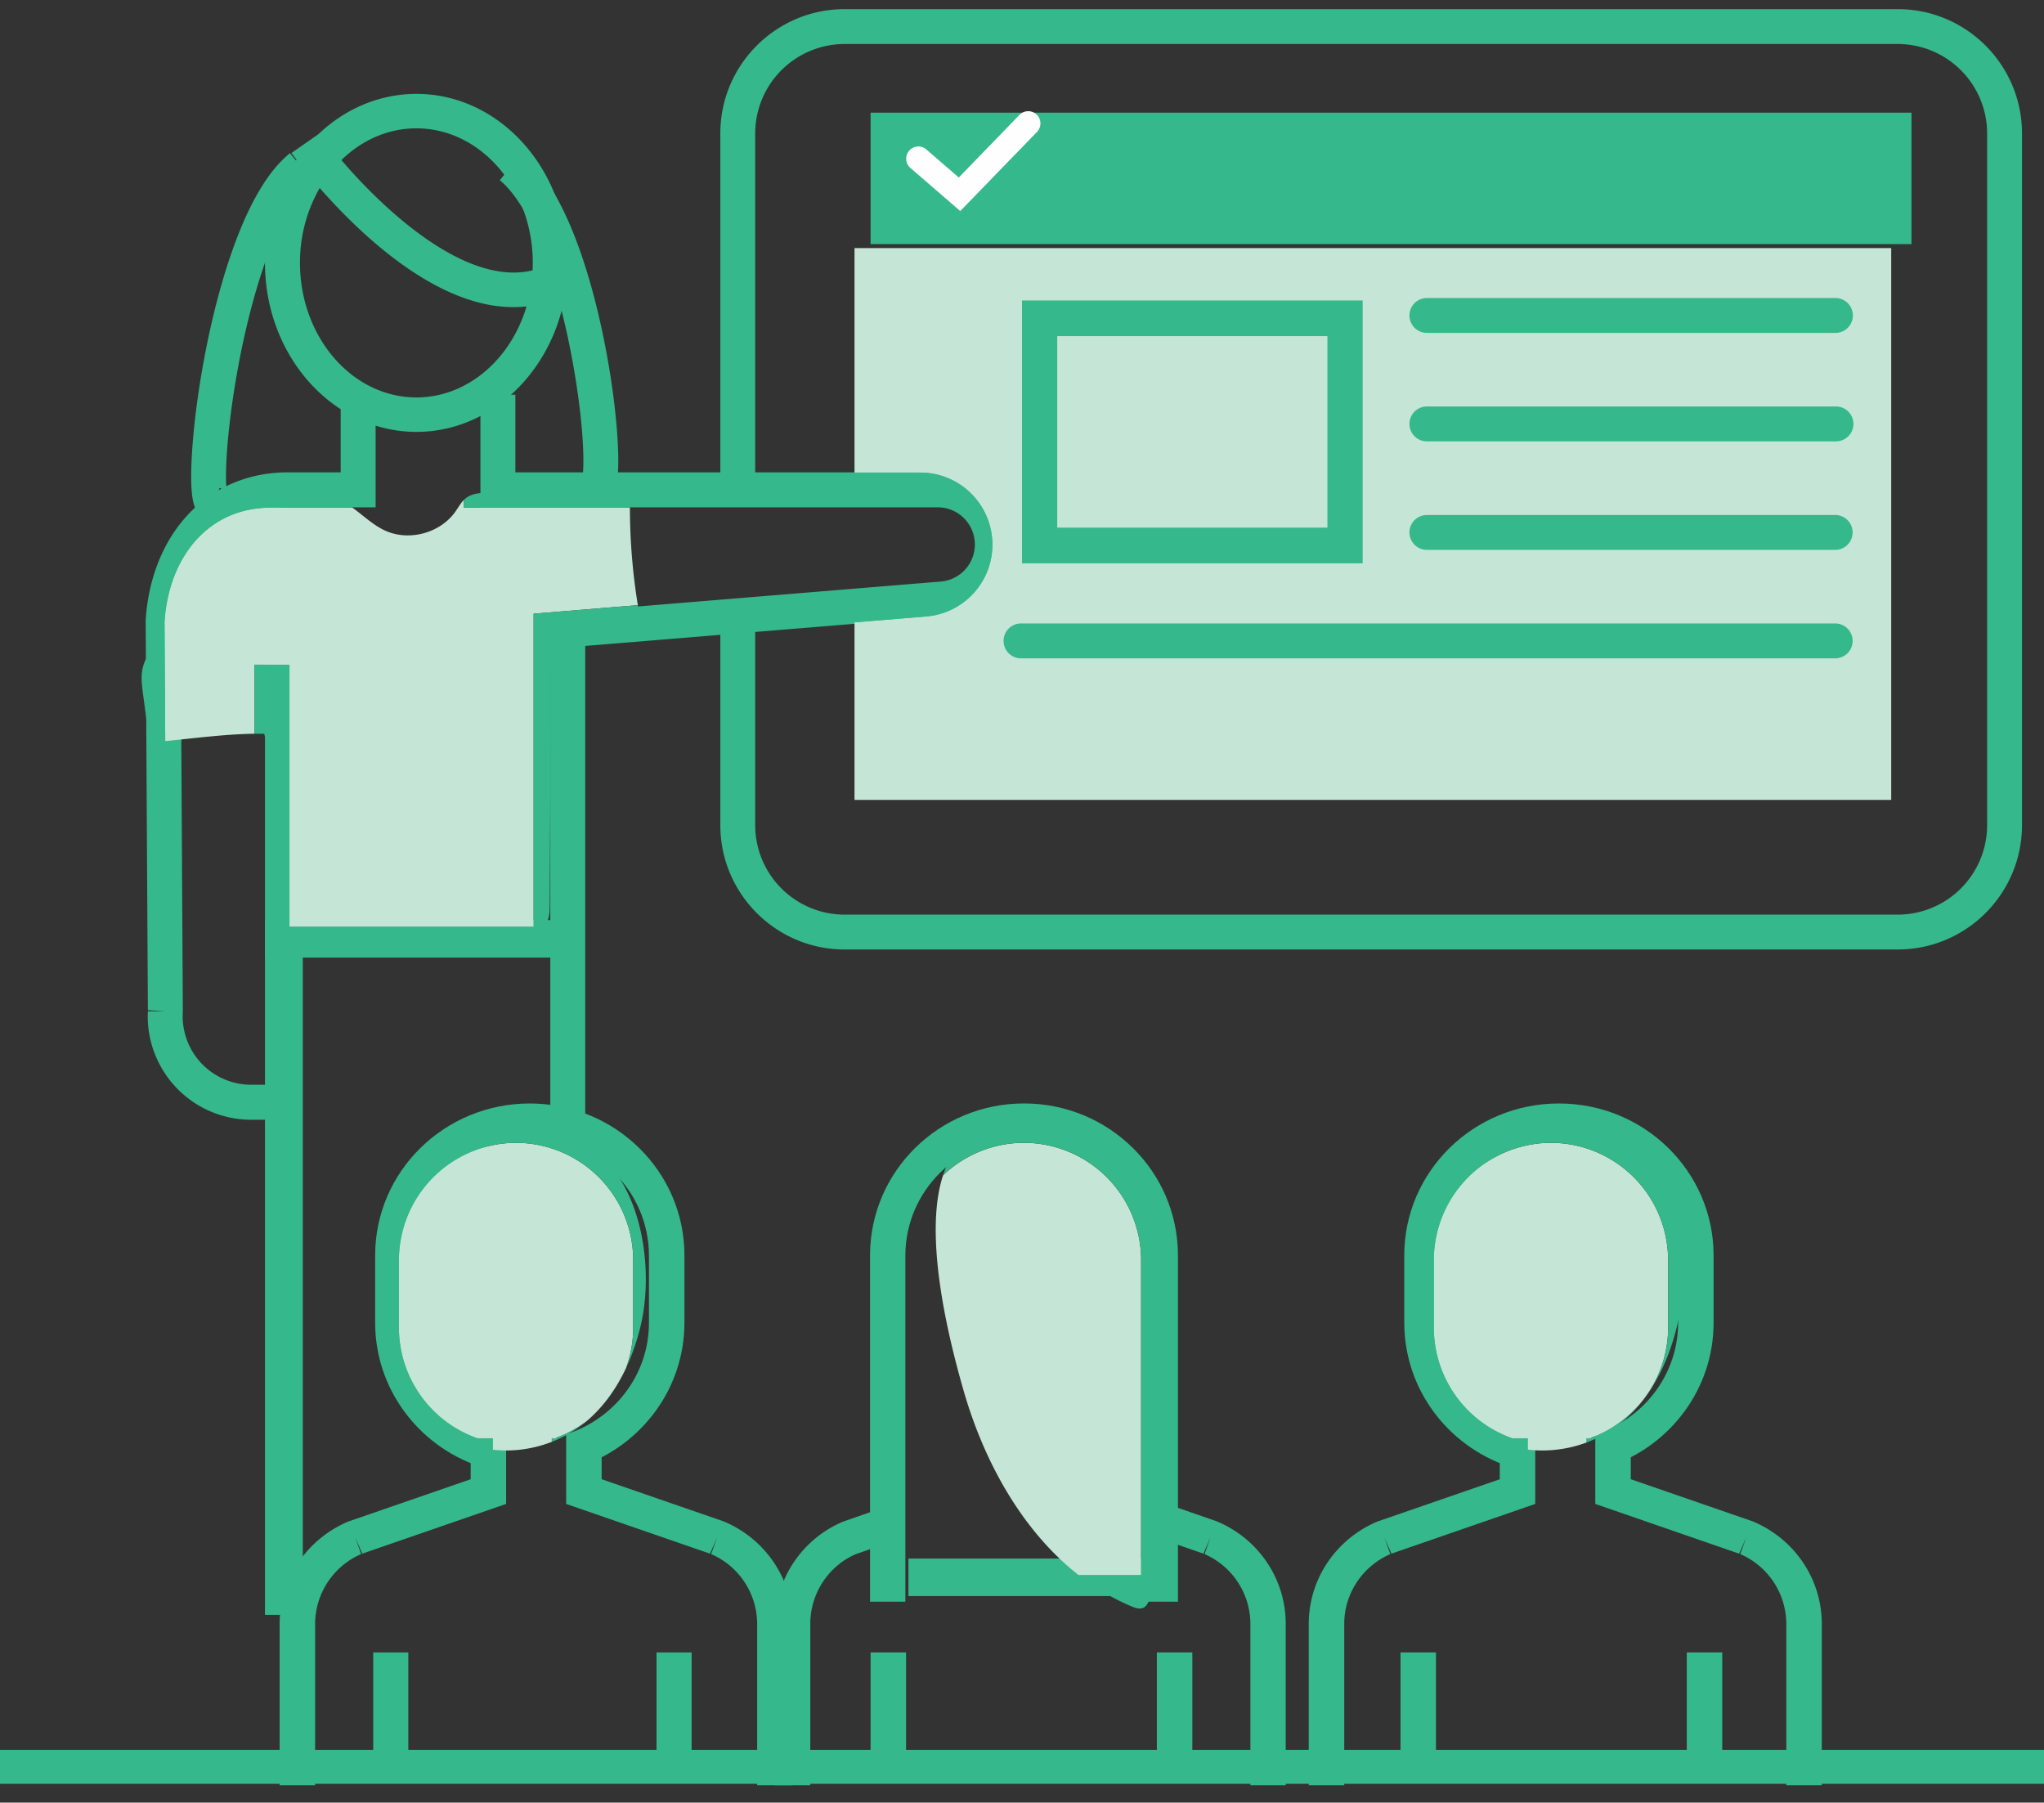 <svg xmlns="http://www.w3.org/2000/svg" width="110" height="97" viewBox="0 0 110 97">
    <rect x="0" y="0" width="110" height="97" fill="#333333" stroke="none"/>
    <g fill="none" fill-rule="evenodd">
        <g fill="#35B88B">
            <path d="M15.513 58.37h-1.997a3.677 3.677 0 0 1-2.606-1.08 3.697 3.697 0 0 1-1.08-2.608l.006-.211.004-.032-.12-21.023-.94.006.938.058c.112-1.806.735-3.363 1.72-4.446.99-1.08 2.319-1.728 4.06-1.734h4.716V21.24h-1.88v4.178h-2.836c-2.23-.006-4.137.893-5.451 2.35-1.32 1.456-2.07 3.431-2.206 5.595l-.002.032.12 21.026.94-.006-.94-.056-.009.324a5.58 5.58 0 0 0 1.63 3.939 5.559 5.559 0 0 0 3.936 1.632h1.997V58.37zM25.855 21.24v6.06h24.611a1.998 1.998 0 0 1 1.997 1.98v-.006.023a2 2 0 0 1-1.833 1.996l-21.015 1.73v27.031h1.88V34.758l19.29-1.588a3.884 3.884 0 0 0 3.559-3.873v-.04a3.88 3.88 0 0 0-3.878-3.84H27.735V21.24h-1.88z"/>
        </g>
        <path fill="#35B88B" d="M14.26 86.896h2.036V35.365H14.26zM18.373 8.613c2.387 2.793 6.755 6.8 10.289 5.933.007-.133.01-.267.01-.4 0-3.993-2.81-7.24-6.263-7.24-1.537 0-2.945.643-4.036 1.707m-1.167 1.503a8.012 8.012 0 0 0-1.062 4.03c0 3.992 2.811 7.24 6.265 7.24 2.744 0 5.083-2.052 5.927-4.897-4.402.491-8.857-3.78-11.13-6.373M22.41 23.24c-4.494 0-8.15-4.08-8.15-9.094 0-2.087.633-4.011 1.698-5.548a12.95 12.95 0 0 1-.273-.365l1.449-1.012c1.423-1.351 3.266-2.169 5.276-2.169 4.493 0 8.147 4.08 8.147 9.094 0 5.014-3.654 9.094-8.147 9.094"/>
        <path fill="#35B88B" d="M14.26 51.531h16.296v-2.02H14.259z"/>
        <g fill="#35B88B">
            <path d="M81.77 77.122c-2.498-.863-4.29-3.2-4.288-5.947v-3.621c.006-3.48 2.872-6.294 6.413-6.302 3.543.008 6.409 2.823 6.415 6.302v3.621c.002 2.725-1.767 5.048-4.23 5.926l.649 1.766c3.199-1.14 5.489-4.153 5.49-7.692v-3.621c-.001-4.515-3.725-8.176-8.324-8.176-4.597 0-8.323 3.66-8.323 8.176v3.621c.002 3.566 2.323 6.598 5.563 7.716l.634-1.77z"/>
            <path d="M80.712 77.124v2.475l-6.556 2.265-.029.01c-2.242.945-3.695 3.11-3.695 5.507v8.682h1.91v-8.682c0-1.646.997-3.132 2.538-3.78l-.376-.863.317.886 7.8-2.697v-3.803h-1.909zM85.852 77.124v3.803l7.803 2.697.317-.886-.376.863a4.11 4.11 0 0 1 2.536 3.78v8.682h1.91v-8.682c0-2.397-1.454-4.562-3.694-5.506l-.028-.011-6.558-2.267v-2.473h-1.91z"/>
        </g>
        <path fill="#35B88B" d="M90.775 94.98h1.91v-6.063h-1.91v6.062zm-15.405 0h1.908v-6.063H75.37v6.062z"/>
        <g fill="#35B88B">
            <path d="M48.723 86.186V67.555c.006-3.48 2.86-6.296 6.385-6.302 3.525.006 6.378 2.823 6.384 6.302v18.631h1.901V67.555c0-4.517-3.709-8.178-8.285-8.178-4.576 0-8.286 3.661-8.286 8.178v18.631h1.901z"/>
            <path d="M43.607 96.064h-1.9V87.38a5.98 5.98 0 0 1 3.676-5.505l2.074-.723.632 1.771-2.016.7c-1.475.625-2.466 2.11-2.466 3.757v8.683zM62.128 82.687l2.696.937.315-.886-.374.863a4.11 4.11 0 0 1 2.526 3.78v8.682h1.902V87.38c0-2.396-1.447-4.561-3.68-5.503l-.03-.014-2.724-.945-.631 1.77z"/>
        </g>
        <path fill="#35B88B" d="M62.257 94.98h1.91v-6.063h-1.91v6.062zm-15.405 0h1.908v-6.063h-1.908v6.062zM48.889 85.885h14.26v-2.02h-14.26z"/>
        <g fill="#35B88B">
            <path d="M26.386 77.122c-2.496-.863-4.29-3.2-4.287-5.947v-3.621c.007-3.48 2.872-6.294 6.412-6.302 3.541.008 6.406 2.823 6.413 6.302v3.621c.002 2.727-1.764 5.048-4.23 5.926l.651 1.766c3.201-1.14 5.487-4.155 5.489-7.692v-3.621c0-4.515-3.726-8.176-8.323-8.176-4.596 0-8.322 3.66-8.322 8.176v3.621c.002 3.566 2.322 6.598 5.563 7.716l.634-1.77z"/>
            <path d="M25.329 77.124v2.475l-6.555 2.265-.03.01c-2.242.945-3.696 3.11-3.696 5.507v8.682h1.91v-8.682a4.11 4.11 0 0 1 2.536-3.78l-.374-.863.315.886 7.803-2.697v-3.803h-1.91zM30.468 77.124v3.803l7.803 2.697.317-.886-.376.863a4.11 4.11 0 0 1 2.536 3.78v8.682h1.91v-8.682c0-2.397-1.453-4.562-3.693-5.506l-.029-.011-6.558-2.267v-2.473h-1.91z"/>
        </g>
        <path fill="#35B88B" d="M35.332 88.917v5.242H21.974v-5.242h-1.889v5.242H0v1.83h110v-1.83H37.22v-5.242zM15.604 8.24c-1.006.827-1.763 2.067-2.42 3.52-1.939 4.362-2.885 10.764-2.896 13.851 0 .481.02.882.08 1.235.034.179.07.344.154.536.088.175.222.462.657.64l.639-1.77-.235.653.651-.294c-.018-.024-.071-.214-.416-.359l-.235.653.651-.294-.195.087.2-.074-.005-.013-.195.087.2-.074-.016-.075a5.675 5.675 0 0 1-.06-.938c-.002-1.82.417-5.292 1.233-8.551.408-1.634.915-3.222 1.5-4.53.582-1.31 1.264-2.33 1.893-2.832L15.604 8.24zM26.897 9.7c.629.503 1.293 1.477 1.862 2.717 1.731 3.717 2.649 9.725 2.636 12.381.002.427-.025.765-.056.942l-.021.094-.004.013.436.173-.366-.286-.07.113.436.173-.366-.286.604.474-.259-.72a.768.768 0 0 0-.345.246l.604.474-.259-.72.638 1.767c.434-.175.571-.46.661-.64.126-.287.162-.533.2-.828.031-.292.044-.619.046-.989-.004-2.008-.415-5.335-1.24-8.576-.414-1.618-.932-3.209-1.572-4.594-.644-1.386-1.393-2.577-2.38-3.388L26.896 9.7z"/>
        <path fill="#C5E5D6" d="M24.964 26.901c-.179.179-.303.41-.449.619-.574.821-1.577 1.29-2.572 1.29-.422 0-.845-.085-1.23-.264-.649-.3-1.173-.818-1.755-1.235h-4.334c-1.739.006-3.066.652-4.053 1.731-.978 1.076-1.6 2.62-1.716 4.41l.037 6.428c1.592-.158 3.216-.374 4.808-.397V35.77h1.877v14.1h13.141V33.023l5.608-.46a33.037 33.037 0 0 1-.427-5.253h-8.935v-.41z"/>
        <path fill="#35B88B" d="M16.456 26.565a10.392 10.392 0 0 0-6.674 2.493c-.42.363-.82.77-1.065 1.27-.655 1.352-.028 3.031-.555 4.44-.145.388-.374.743-.475 1.144-.115.458-.055.942.007 1.41.119.88.233 1.757.35 2.637.281-.024.565-.05.848-.079l-.038-6.427c.117-1.792.738-3.335 1.716-4.41.99-1.08 2.317-1.724 4.053-1.731h4.335a4.127 4.127 0 0 0-.708-.42c-.56-.252-1.179-.327-1.794-.327M34.325 32.564l-5.607.46V49.87h.495a.592.592 0 0 0 .057-.045c.289-.256.311-.69.313-1.076.027-4.964.051-9.927.077-14.892 1.59-.231 3.178-.46 4.769-.692-.036-.199-.072-.4-.104-.601m-8.143-6.044c-.4 0-.806.045-1.114.288a1.25 1.25 0 0 0-.105.094v.41h8.938c0-.187.002-.375.004-.56l-.933-.029c-.094.171-.25.39-.605.532l-.2-.556c-1.906-.059-3.811-.117-5.715-.173-.09-.002-.18-.006-.27-.006M15.577 35.77H13.7v3.714c.088-.002.178-.002.267-.002.084 0 .169 0 .253.002.419 1.556.178 3.58.223 5.216.05 1.724.098 3.446.145 5.17h.99v-14.1z"/>
        <path fill="#35B88B" d="M29.212 49.87H14.588l.01.351c1.903.1 3.81.149 5.716.149 2.71 0 5.42-.1 8.123-.297.27-.02.56-.047.775-.203M32.166 26.698l.2.559c.357-.145.513-.361.607-.534l-.807-.025"/>
        <path fill="#C5E5D6" d="M55.106 61.495a6.293 6.293 0 0 0-4.357 1.756c-1.062 3.237.278 8.707 1.12 11.62 1.095 3.787 3.132 7.501 6.18 9.887h3.361v-16.95a6.318 6.318 0 0 0-6.304-6.313"/>
        <path fill="#35B88B" d="M54.74 60.631c-1.58 0-3.07.58-3.752 2.017-.09.19-.17.391-.24.602a6.3 6.3 0 0 1 4.359-1.756 6.318 6.318 0 0 1 6.303 6.312v16.95h.534c.206-4.03.313-8.067.32-12.101.004-1.952-.016-3.92-.48-5.815-.464-1.893-1.414-3.728-2.962-4.906-1.04-.792-2.6-1.303-4.081-1.303M61.943 84.758H58.05c.87.68 1.82 1.252 2.853 1.686.136.057.282.111.425.111a.514.514 0 0 0 .16-.024c.317-.111.388-.521.407-.86.017-.304.033-.609.048-.913"/>
        <path fill="#C5E5D6" d="M27.772 61.495a6.32 6.32 0 0 0-6.304 6.312v3.627a6.316 6.316 0 0 0 4.215 5.959v.002h.837v.616c.237.026.473.04.712.04.839 0 1.68-.16 2.464-.465v-.191h.23l-.008-.023a6.243 6.243 0 0 0 1.65-.899c.909-.767 1.603-1.755 2.116-2.842a6.316 6.316 0 0 0 .392-2.197v-3.627a6.32 6.32 0 0 0-6.304-6.312"/>
        <path fill="#35B88B" d="M31.568 76.474a6.353 6.353 0 0 1-1.65.899l.008.02h.215a6.552 6.552 0 0 0 1.427-.919m-2.765-15.625c-3.327 0-7.072 2.72-7.909 5.763-.38 1.382-.284 2.846-.165 4.275.08.978.17 1.965.488 2.893.56 1.645 1.845 3.012 3.426 3.722v-.109h1.04v-.002a6.312 6.312 0 0 1-4.215-5.957v-3.626a6.317 6.317 0 0 1 6.304-6.313 6.318 6.318 0 0 1 6.304 6.313v3.626c0 .773-.139 1.513-.392 2.198.347-.737.61-1.52.798-2.309.86-3.635-.203-9.542-4.637-10.38a5.638 5.638 0 0 0-1.042-.094"/>
        <path fill="#35B88B" d="M26.521 77.394H24.644v.109c.27.12.548.223.831.304.344.098.693.166 1.046.205v-.618zM30.142 77.394h-.446v.191c.151-.058.3-.122.446-.191"/>
        <path fill="#C5E5D6" d="M83.467 61.495a6.318 6.318 0 0 0-6.304 6.312v3.627a6.316 6.316 0 0 0 4.215 5.959l-.002.002h.839v.607c.263.034.527.049.794.049a6.82 6.82 0 0 0 2.38-.433v-.223h.231l-.007-.023a6.317 6.317 0 0 0 4.158-5.938v-3.627a6.318 6.318 0 0 0-6.304-6.312"/>
        <path fill="#35B88B" d="M84.58 60.848c-3.327 0-7.07 2.722-7.907 5.763-.381 1.382-.284 2.846-.167 4.277.08.976.17 1.963.488 2.891.55 1.617 1.8 2.963 3.343 3.685v-.07h1.038l.002-.002a6.316 6.316 0 0 1-4.214-5.959v-3.626a6.318 6.318 0 0 1 6.304-6.313 6.32 6.32 0 0 1 6.305 6.313v3.626a6.321 6.321 0 0 1-4.16 5.939l.01.022h.296a6.652 6.652 0 0 0 1.115-.67c1.712-1.283 2.732-3.319 3.224-5.402.863-3.633-.201-9.54-4.633-10.378a5.515 5.515 0 0 0-1.044-.096"/>
        <path fill="#35B88B" d="M82.215 77.394H80.338v.07a6.184 6.184 0 0 0 1.877.539v-.61zM85.92 77.394h-.529v.223c.178-.067.354-.14.529-.223"/>
        <path fill="#C5E5D6" d="M101.78 13.35H45.986V25.43h3.548a3.875 3.875 0 0 1 3.871 3.835v.04c0 2.017-1.543 3.7-3.554 3.866l-3.865.318v9.554h55.792V13.35z"/>
        <path fill="#35B88B" d="M49.535 25.432h-3.548v.52s6.281.363 6.569 3.226c.298 2.97-6.569 3.33-6.569 3.33v.983l3.865-.32a3.879 3.879 0 0 0 3.556-3.867l-.002-.034v-.003a3.874 3.874 0 0 0-3.87-3.835M46.852 13.135h56.018V6.063H46.852zM56.897 28.392h14.539V18.087H56.897v10.305zM55 30.312h18.333V16.168H55v14.145z"/>
        <g>
            <path fill="#35B88B" d="M98.805 17.914H76.79a.937.937 0 1 1 0-1.877h22.015a.939.939 0 0 1 0 1.877m0 5.836H76.79a.937.937 0 1 1 0-1.877h22.015a.937.937 0 1 1 0 1.877m0 5.838H76.79a.937.937 0 1 1 0-1.876h22.015a.939.939 0 0 1 0 1.876m0 5.837H54.904a.939.939 0 0 1 0-1.876h43.901a.939.939 0 0 1 0 1.876"/>
            <path fill="#35B88B" d="M102.129 51.092H45.452c-3.687 0-6.687-3-6.687-6.69V33.267h1.877v11.137a4.816 4.816 0 0 0 4.81 4.813h56.677a4.816 4.816 0 0 0 4.81-4.813V7.18a4.817 4.817 0 0 0-4.81-4.812H45.452a4.817 4.817 0 0 0-4.81 4.812v19.033h-1.877V7.18c0-3.688 3-6.688 6.687-6.688h56.677c3.689 0 6.687 3 6.687 6.688v37.222c0 3.689-2.998 6.69-6.687 6.69"/>
            <path fill="#FEFEFE" d="M51.677 11.357l-2.683-2.32a.659.659 0 0 1-.067-.926.655.655 0 0 1 .926-.068l1.745 1.509 3.278-3.383a.658.658 0 0 1 .944.916l-4.143 4.272z"/>
        </g>
    </g>
</svg>
